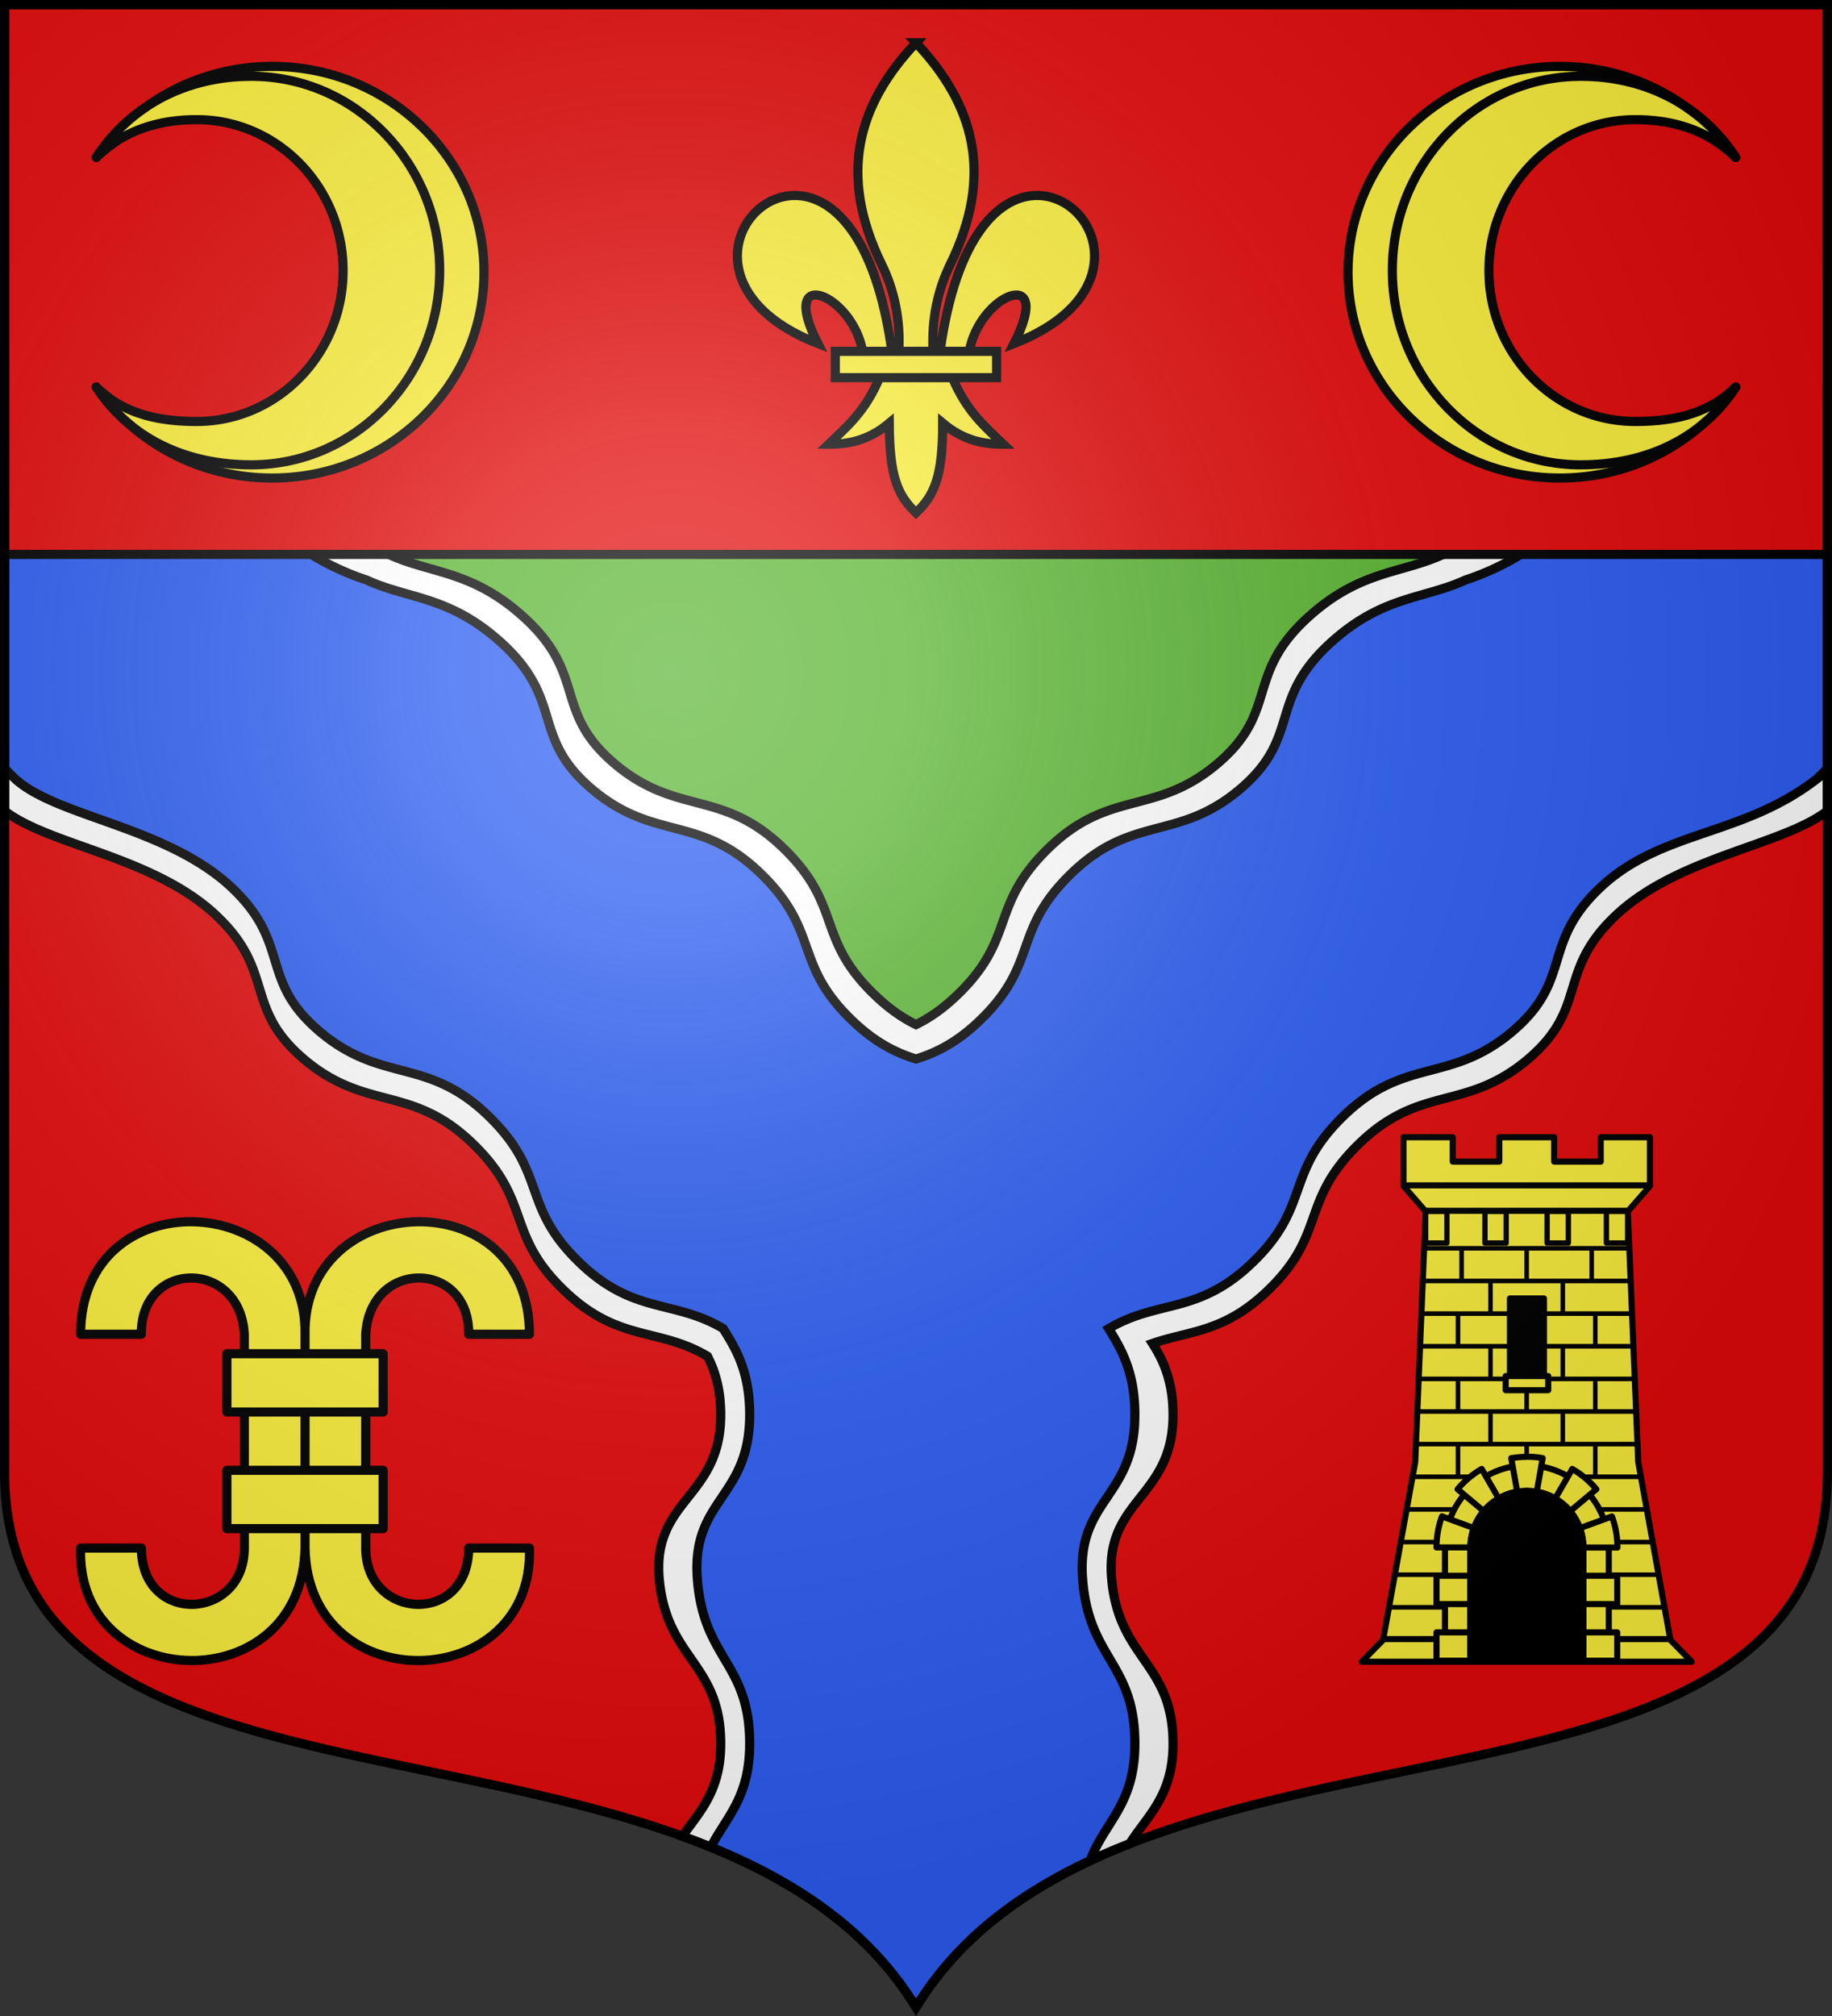 <svg xmlns="http://www.w3.org/2000/svg" xmlns:xlink="http://www.w3.org/1999/xlink" width="600" height="660"><rect width="100%" height="100%" fill="#333333" stroke="none"/><radialGradient id="c" cx="-80" cy="-80" r="405" gradientUnits="userSpaceOnUse"><stop offset="0" stop-color="#fff" stop-opacity=".31"/><stop offset=".19" stop-color="#fff" stop-opacity=".25"/><stop offset=".6" stop-color="#6b6b6b" stop-opacity=".125"/><stop offset="1" stop-opacity=".125"/></radialGradient><path fill="#e20909" d="M1.5 1.5v480.479c0 128.784 231.637 65.812 298.5 175.13 66.863-109.318 298.5-46.346 298.5-175.13V1.5z"/><path fill="#5ab532" stroke="#000" stroke-width="3.022" d="M505.744-53.403H84.228l210.758-365.043z" transform="matrix(1.359 0 0 -.725 -100.919 114.37)"/><path fill="#fff" fill-rule="evenodd" stroke="#000" stroke-width="3" d="M8.898 84.02v28.652a58 58 0 0 1-5.425-4.05L1.5 106.614v158.828c14.316 11.09 46.807 14.722 67.496 32.598 22.088 19.448 9.994 31.414 30.76 48.883 20.228 16.99 35.01 8.107 54.965 27.351 19.967 19.258 10.368 29.762 30.758 48.883 17.333 16.256 30.258 11.39 46.226 20.844 2.519 4.895 4.325 10.835 4.34 19.125.048 27.484-22.53 27.56-20.121 53.914 2.413 26.39 20.154 27.19 20.12 53.893-.018 15.368-6.868 22.15-12.573 30.216 31.814 11.502 59.503 28.148 76.517 55.955l.02.006h.002c15.83-25.876 40.9-42.09 69.94-53.486 5.924-9.273 14.21-15.78 14.232-32.691.033-26.704-17.677-27.502-20.09-53.893-2.41-26.354 20.137-26.43 20.09-53.914-.019-10.786-3.07-17.596-6.735-23.31 12.087-4.16 23.16-3.61 37.074-16.659 20.39-19.121 10.79-29.624 30.758-48.882 19.954-19.245 34.737-10.362 54.965-27.352 20.766-17.469 8.672-29.435 30.76-48.883 20.69-17.876 53.18-21.508 67.496-32.598V106.615l-1.973 2.006a58 58 0 0 1-5.425 4.05V84.02l-7.059 7.173c-20.228 16.99-35.01 8.107-54.965 27.352-19.968 19.258-10.37 29.761-30.76 48.883-7.35 6.893-19.317 12.073-25.648 14.072-13.605 6.286-26.749 5.156-43.36 19.781-22.088 19.448-9.991 31.412-30.757 48.881-20.228 16.99-35.013 8.11-54.967 27.356-19.968 19.258-10.368 29.757-30.758 48.878-4.537 4.255-8.766 7.052-12.828 9.045-4.062-1.993-8.291-4.79-12.828-9.045-20.39-19.121-10.79-29.62-30.758-48.878-19.954-19.245-34.739-10.366-54.967-27.356-20.766-17.469-8.67-29.433-30.758-48.88-16.61-14.626-29.754-13.496-43.359-19.782-6.33-1.999-18.298-7.179-25.648-14.072-20.39-19.122-10.792-29.625-30.76-48.883C50.968 99.3 36.185 108.184 15.957 91.193z"/><path fill="#2b5df2" fill-rule="evenodd" stroke="#000" stroke-width="3" d="M1.5 92.348v159.158a73 73 0 0 0 3.572 3.584c13.411 12.099 47.558 15.317 69.01 33.851 22.088 19.448 9.994 31.415 30.76 48.883 20.228 16.99 35.01 8.109 54.965 27.354 19.967 19.258 10.368 29.761 30.757 48.883 17.34 16.26 30.267 11.385 46.243 20.851 4.326 6.858 8.703 14.184 8.724 28.215.041 27.484-19.187 27.56-17.135 53.914 2.055 26.39 17.164 27.19 17.135 53.893-.018 17.578-7.654 23.913-12.726 33.8 27.863 11.336 51.856 27.323 67.183 52.373l.012.004.012-.004c13.426-21.943 33.5-36.935 57-47.937 4.724-12.76 14.648-18.18 14.67-38.236.028-26.704-15.055-27.502-17.11-53.893-2.052-26.354 17.15-26.43 17.11-53.914-.02-13.97-4.365-21.29-8.58-28.168 16.068-9.512 28.994-4.637 46.334-20.898 20.389-19.122 10.79-29.625 30.757-48.883 19.954-19.245 34.737-10.364 54.965-27.354 20.766-17.468 8.672-29.435 30.76-48.883 19.761-17.117 45.436-15.611 69.01-33.851a73 73 0 0 0 3.572-3.584V92.348l-7.059 7.173c-20.228 16.99-35.01 8.11-54.964 27.354-19.968 19.258-10.37 29.76-30.76 48.88-7.35 6.894-19.318 12.075-25.649 14.073-13.604 6.286-26.748 5.156-43.36 19.781-22.087 19.448-9.99 31.415-30.757 48.883-20.228 16.99-35.013 8.109-54.967 27.354-19.967 19.258-10.368 29.757-30.757 48.879-7.351 6.893-13.896 9.978-20.227 11.976-6.33-1.998-12.876-5.083-20.227-11.976-20.39-19.122-10.79-29.621-30.757-48.88-19.954-19.244-34.74-10.363-54.967-27.353-20.766-17.468-8.67-29.435-30.758-48.883-16.61-14.625-29.755-13.495-43.36-19.78-6.33-2-18.297-7.18-25.648-14.073-20.39-19.122-10.792-29.623-30.76-48.881C43.57 107.63 28.787 116.512 8.56 99.521z"/><path fill="#e20909" stroke="#000" stroke-width="3" d="M1.5 1.5h597v180H1.5z"/><g style="fill:#fcef3c;fill-rule:evenodd;stroke:#000;stroke-width:7.836;stroke-linecap:round;stroke-linejoin:round"><path d="M-841.983 308.108h-51.914c.752-63.795-84.458-64.542-88.06 0v182.738c.057 61.86 87.673 66.394 88.06 0h51.914c4.216 124.938-189.227 131.373-191.888 0V308.108c-2.08-123.564 191.99-132.908 191.888 0m-383.777 0h51.915c-.753-63.795 84.458-64.542 88.06 0v182.738c-.057 61.86-87.673 66.394-88.06 0h-51.914c-4.216 124.938 189.227 131.373 191.888 0V308.108c2.08-123.564-191.99-132.908-191.888 0" transform="matrix(.383 0 0 .383 495.87 318.813)"/><path d="M-1100.674 424.39h133.605v49.837h-133.605zm0-99.676h133.605v49.837h-133.605z" transform="matrix(.383 0 0 .383 495.87 318.813)"/></g><g fill="#fcef3c" stroke="#000" stroke-linejoin="round" stroke-width="2.6"><path d="M18.768 1v20.73l9.45 10.813-4.458 106.523-13.696 75.684L1 224h140.5l-9.064-9.25-13.696-75.684-4.459-106.523 9.45-10.813V1h-20.967v10.365H82.938V1H59.563v10.365H39.736V1z" transform="matrix(.769 0 0 .77 445.23 371.541)"/><path fill="none" stroke-width="2.16" d="M264.228 507.193h71.544m7.855-8.976h-87.256m-7.235 160.24h101.728" transform="matrix(.925 0 0 .927 222.595 -73.775)"/><path stroke-width="1.948" d="M44.836 47.383V61.26zm27.664 0V61.26zm27.664 0V61.26zM57.131 61.26v13.877zm30.738 0v13.877zM43.3 75.137v13.877zm58.402 0v13.877zm-44.57 13.875v13.877zm30.738 0v13.877zM43.3 102.889v13.877zm29.201 0v13.877zm29.201 0v13.877zm-44.57 13.877v13.877zm30.738 0v13.877zM43.3 130.643v13.877zm29.201 0v13.877zm29.201 0v13.877zm-72.808-83.26h87.214zm-.58 13.877h88.374zm-.58 13.877h89.534zm-.58 13.877h90.693zm-.58 13.875h91.853zm-.58 13.877h93.013zm-.58 13.877h94.173zM23.96 144.52h97.081zm-2.506 13.876h102.094zm-2.506 13.875H125.83zm-2.507 13.877h112.12zm-2.506 13.877h117.132z" transform="matrix(.77 0 0 .77 444.167 372.193)"/><g stroke-width="2.16"><path fill="#000" d="M293.971 538.138h12.057v27.413h-12.057z" transform="matrix(.925 0 0 .927 222.595 -73.775)"/><path d="M292.465 565.55h15.07v5h-15.07zM299.97 597.083c-16.009 0-29 12.992-29 29v40h9v-40c0-11.04 8.96-20 20-20s20 8.96 20 20v40h9v-40c0-16.008-12.993-29-29-29z" transform="matrix(.925 0 0 .927 222.595 -73.775)"/><path d="m294.438 594.552 2.094 11.812c.204 1.156 2.311-.29 3.469-.27s3.265 1.448 3.468.301l2.094-11.843c-1.852-.37-3.707-.51-5.563-.486-1.855.022-3.71.207-5.562.486zm-10.469 3.812a31.9 31.9 0 0 0-8.531 7.156l9.219 7.72a20.1 20.1 0 0 1 5.312-4.47zm32.063 0L310 608.802a20.1 20.1 0 0 1 5.313 4.468l9.25-7.75a31.9 31.9 0 0 0-8.531-7.156zm-46.125 16.75a31.9 31.9 0 0 0-1.938 10.969h12c0-2.408.438-4.705 1.219-6.844zm60.187.031-11.344 4.125a19.9 19.9 0 0 1 1.22 6.813v.031h12.062a31.9 31.9 0 0 0-1.938-10.969zm-62.125 20.938v10h12v-10zm52 0v10h12v-10zm-52 20v10h12v-10zm52 0v10h12v-10z" transform="matrix(.925 0 0 .927 222.595 -73.775)"/><path fill="#000" d="M299.97 606.083c-11.04 0-20 8.96-20 20v40h40v-40c0-11.04-8.96-20-20-20z" transform="matrix(.925 0 0 .927 222.595 -73.775)"/></g><path stroke-width="2.273" d="M106.418 31.697v13.436h9.035V31.697zm-25.215 0v13.436h9.035V31.697zm-26.441 0v13.436h9.035V31.697zm-25.215 0v13.436h9.035V31.697z" transform="matrix(.77 0 0 .77 444.167 372.193)"/></g><g fill="#fcef3c" stroke="#000" stroke-width="1.657"><path fill-rule="evenodd" d="M58.405 30.003c10.623.254 17.913 18.078-4.382 26.78 7.369-14.436-6.305-9.002-8.107 1.487h-5.281c2.918-21.306 10.964-28.43 17.77-28.267zm-28.67 32.88c-2.69 6.35-6.012 8.985-9.24 12.106 3.619.016 7.22-.679 10.958-3.814.064 9.675 1.472 12.982 4.833 16.232 3.323-3.149 4.845-6.547 4.834-16.232 3.737 3.135 7.34 3.83 10.958 3.814-3.228-3.121-6.55-5.757-9.24-12.107zm6.551-60.497c-10.503 11.151-14.16 23.801-6.2 40.084 2.304 4.713 3.409 10.027 3.1 15.8h6.2c-.308-5.773.797-11.087 3.1-15.8 7.96-16.283 4.304-28.933-6.2-40.084zM14.168 30.003c-10.623.254-17.914 18.078 4.381 26.78-7.368-14.436 6.305-9.002 8.108 1.487h5.281c-2.918-21.306-10.964-28.43-17.77-28.267z" transform="matrix(1.811 0 0 1.81 234.272 9.69)"/><path d="M21.701 58.196h29.17v4.76h-29.17z" transform="matrix(1.811 0 0 1.81 234.272 9.69)"/></g><g id="a" stroke-width="1"><path d="M31.511 126.687c3.026 4.633 6.597 8.635 10.623 12.007 12.362 11.052 28.862 17.805 46.977 17.805 38.3 0 69.39-30.19 69.39-67.38s-31.09-67.38-69.39-67.38c-15.755 0-30.286 5.118-41.937 13.726-6.115 4.208-11.41 9.612-15.642 16.087a54 54 0 0 1 7.633-5.982c7.288-4.404 15.847-6.4 25.27-6.4 26.453 0 47.924 22.133 47.924 49.404 0 27.27-21.47 49.404-47.924 49.404-10.737 0-20.357-1.834-28.249-7.366a54 54 0 0 1-4.675-3.925" style="fill:#fcef3c;fill-rule:evenodd;stroke:#000;stroke-width:3;stroke-linecap:round;stroke-linejoin:round" transform="matrix(1 0 0 1 .001 .003)"/><path fill="none" stroke="#000" stroke-linecap="round" stroke-linejoin="round" stroke-width="3" d="M31.51 126.687c11.083 16.97 29.468 25.487 50.79 25.487 34.053 0 61.695-28.496 61.695-63.6s-27.642-63.6-61.695-63.6c-21.312 0-39.684 9.62-50.768 26.578" transform="matrix(1 0 0 1 .001 .003)"/></g><use xlink:href="#a" width="100%" height="100%" transform="matrix(-1 0 0 1 600 0)"/><path fill="url(#c)" d="M-298.5-298.5V183c0 129.055 231.64 65.948 298.5 175.5C66.86 248.948 298.5 312.055 298.5 183v-481.5z" transform="translate(300 300)"/><path fill="none" stroke="#000" stroke-width="3" d="M1.5 1.5v480.492c0 128.785 231.64 65.81 298.5 175.133 66.86-109.323 298.5-46.348 298.5-175.133V1.5z"/></svg>